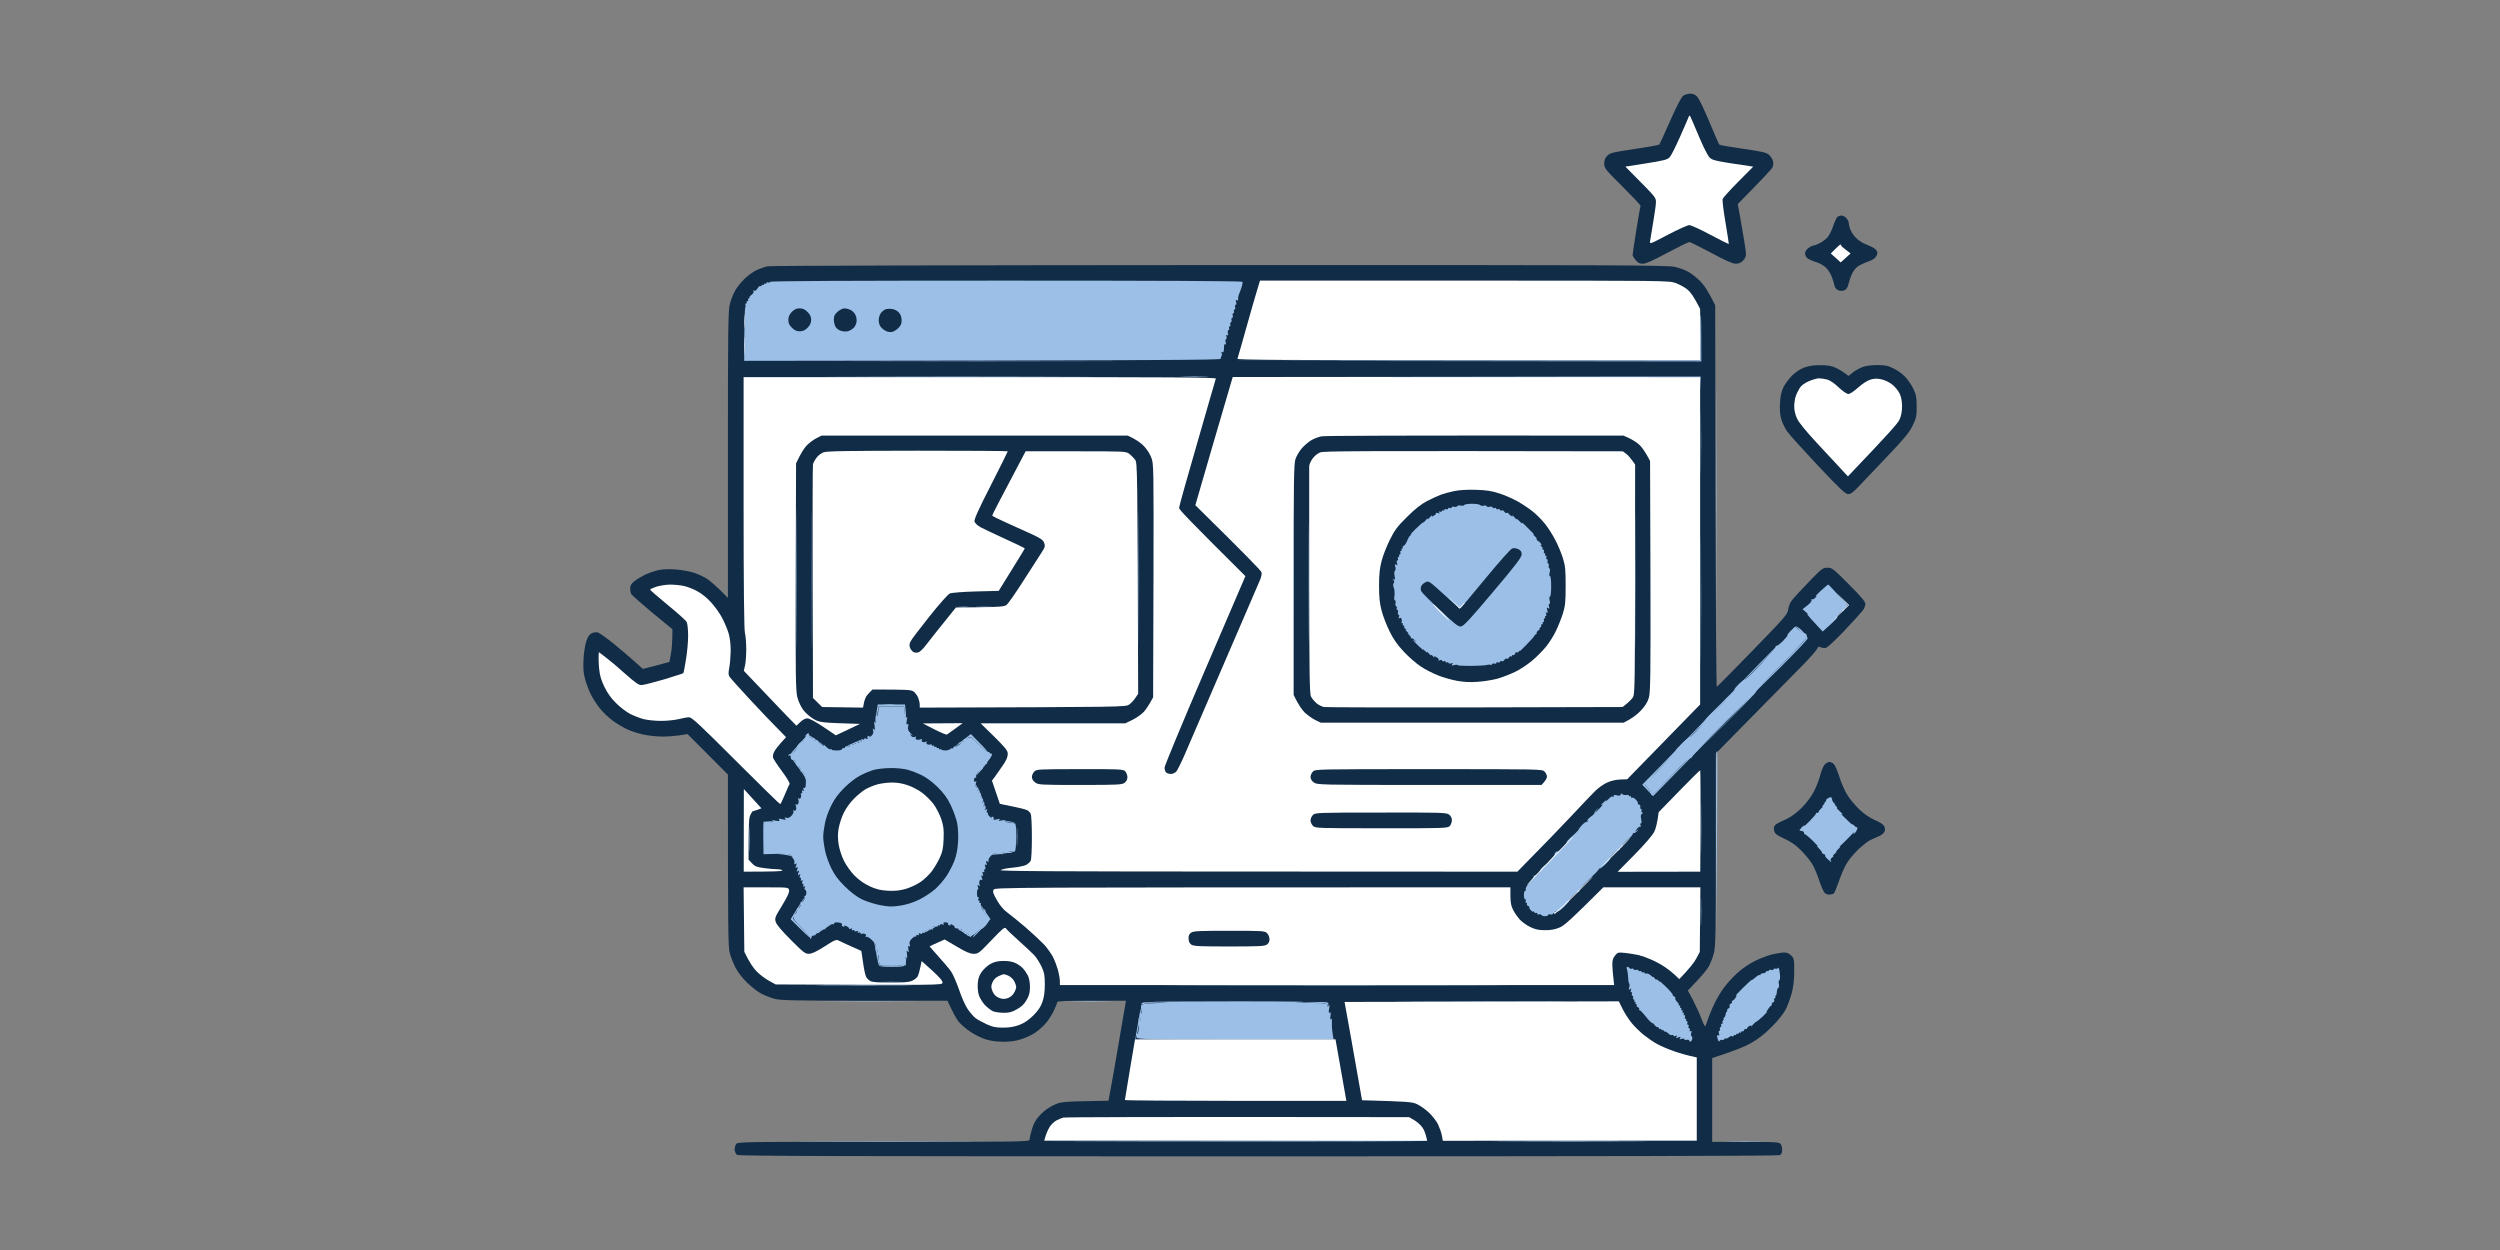 <svg fill="none" height="300" viewBox="0 0 600 300" width="600" xmlns="http://www.w3.org/2000/svg"><rect x="0" y="0" width="600" height="300" fill="#808080" stroke="none"/><path d="m400.826 29.02c1.534-3.474 2.692-5.674 3.126-6.022.377-.289 1.158-.521 1.737-.521.753.029 1.216.232 1.708.81.377.434 1.679 3.127 2.866 5.993s2.258 5.298 2.374 5.414c.087.145 2.663.579 5.703 1.013 4.951.724 5.645.897 6.311 1.534.405.405.811 1.071.898 1.505.086.463 0 1.1-.174 1.448-.174.376-2.113 2.49-8.309 8.772l.985 5.5c.521 3.011.984 5.935.984 6.427 0 .637-.232 1.216-.724 1.679-.492.492-1.013.724-1.737.724-.723 0-2.374-.724-5.876-2.606-2.664-1.419-5.038-2.606-5.269-2.606-.232 0-2.606 1.187-5.298 2.606-3.445 1.853-5.124 2.606-5.848 2.606-.782 0-1.187-.203-1.737-.869-.405-.492-.724-1.042-.724-1.216 0-.203.406-2.924.898-6.021s.955-5.703 1.013-5.79c.087-.087-1.853-2.142-4.285-4.574-4.226-4.198-4.429-4.458-4.429-5.558 0-.84.203-1.361.724-1.882.666-.695 1.245-.84 6.514-1.621 3.184-.463 5.876-.955 5.963-1.071.116-.116 1.274-2.663 2.606-5.674z" fill="#112c46"/><path d="m439.966 54.235c.347-1.071.839-2.055 1.071-2.229.231-.145.666-.289.926-.289.29 0 .782.261 1.1.579.319.319.579.753.579.926 0 .203.145.869.29 1.448.173.608.723 1.592 1.273 2.171.522.608 1.535 1.332 2.23 1.621.694.289 1.592.695 1.968.869.376.203.84.579 1.013.869.232.376.203.695-.115 1.303-.319.55-.927.926-2.027 1.303-.868.289-1.969.811-2.461 1.187-.492.347-1.1 1.158-1.36 1.795-.29.608-.637 1.679-.811 2.345-.203.897-.492 1.332-1.013 1.534-.483.193-.965.193-1.448 0-.434-.174-.781-.608-.897-1.1-.087-.434-.376-1.361-.637-2.084-.26-.724-.897-1.737-1.418-2.258-.579-.55-1.564-1.1-2.49-1.361-.811-.261-1.737-.666-2.027-.955-.289-.261-.521-.782-.492-1.158 0-.347.348-.897.782-1.216.463-.347.984-.608 1.158-.579.203 0 .897-.261 1.534-.579.637-.318 1.477-.926 1.882-1.389.405-.434 1.042-1.65 1.39-2.75z" fill="#112c46"/><path d="m181.504 64.859c.781-.376 2.026-.81 2.75-.955.752-.145 47.419-.261 108.561-.289 95.765-.029 107.461.029 109.14.434 1.042.232 2.46.753 3.184 1.158.724.376 1.998 1.39 2.837 2.2.956.955 1.94 2.345 3.677 5.848l.058 45.827c.058 25.215.202 45.798.318 45.74.116-.029 3.995-3.937 8.598-8.685 7.903-8.135 8.396-8.714 8.54-9.871.087-.724.464-1.651.927-2.23.405-.55 2.229-2.518 4.053-4.4 3.097-3.213 3.329-3.387 4.429-3.387s1.361.174 5.124 3.966c2.924 2.924 3.995 4.198 3.995 4.719 0 .405-.26 1.1-.637 1.592-.347.463-2.345 2.663-4.429 4.864-2.056 2.171-4.053 4.024-4.429 4.11-.348.087-.898 0-1.216-.144-.463-.232-.637-.174-.811.26-.116.319-1.36 1.766-2.779 3.272l-.284.289c-1.807 1.844-7.436 7.586-21.312 21.654v23.073c0 20.033-.058 23.334-.464 24.839-.231.955-.781 2.374-1.216 3.184-.434.782-1.736 2.432-5.037 5.79l1.245 2.316c.666 1.274 1.592 3.3 2.027 4.487.463 1.245.868 1.998.955 1.737.087-.231.463-1.273.839-2.316.377-1.042 1.072-2.605 1.506-3.474.434-.868 1.332-2.373 2.026-3.329.666-.955 2.114-2.547 3.214-3.561 1.245-1.129 2.895-2.258 4.313-2.952 1.274-.637 3.156-1.332 4.198-1.593 1.042-.231 2.316-.434 2.808-.434.637 0 1.187.232 1.679.724.666.666.724.926.724 3.676 0 2.085-.174 3.677-.579 5.298-.348 1.274-1.013 3.098-1.506 4.053-.579 1.071-1.881 2.664-3.416 4.198-1.708 1.708-3.213 2.866-4.921 3.821-1.361.782-3.995 1.882-9.264 3.561v20.12h7.961c6.688 0 8.019.058 8.396.434.231.232.434.898.434 1.448 0 .723-.174 1.1-.579 1.302-.376.203-42.701.29-125.149.29-100.05 0-124.657-.058-125.091-.347-.319-.232-.55-.753-.579-1.274 0-.492.173-1.129.405-1.39.405-.463 2.866-.492 35.376-.463 33.119 0 34.971-.029 34.971-.521 0-.261.261-1.361.579-2.461.435-1.476.898-2.287 1.969-3.474.926-.984 2.055-1.795 3.271-2.374 1.819-.837 1.939-.839 13.057-1.04l.086-.002.493-2.663c.289-1.477 1.186-6.514 1.968-11.204.811-4.69 1.534-8.887 1.737-10.132h-8.251c-6.397 0-8.25.087-8.25.347 0 .203-.405 1.187-.869 2.172-.492 1.013-1.418 2.431-2.113 3.155-.666.724-1.795 1.679-2.519 2.142-.723.464-2.113 1.1-3.126 1.419-1.216.405-2.548.608-4.198.608-1.534 0-3.04-.174-4.255-.55-1.043-.319-2.722-1.129-3.735-1.824-1.042-.695-2.287-1.766-2.808-2.403s-1.332-2.026-2.721-5.066h-19.918c-16.617 0-20.149-.087-21.48-.434-.869-.232-2.316-.782-3.185-1.216-.868-.434-2.46-1.65-3.503-2.692-1.187-1.158-2.258-2.577-2.837-3.706-.492-.984-1.1-2.548-1.331-3.445-.377-1.419-.435-4.864-.435-42.788l-9.698-9.727-1.881.319c-1.043.145-2.895.289-4.14.289-1.216 0-3.243-.202-4.487-.463-1.216-.26-3.011-.81-3.966-1.274-.956-.434-2.548-1.389-3.561-2.142-.985-.724-2.374-2.084-3.098-3.011-.724-.897-1.679-2.431-2.142-3.387-.463-.955-1.071-2.576-1.332-3.618-.376-1.39-.463-2.606-.347-4.632.058-1.564.376-3.445.666-4.343.405-1.187.752-1.679 1.331-1.939.463-.203 1.1-.29 1.448-.174.376.116 1.968 1.245 3.561 2.518 1.592 1.274 3.879 3.185 7.237 6.225l1.737-.435c.955-.231 2.374-.608 4.632-1.244l.347-1.824c.203-1.013.377-2.779.377-6.022l-4.864-3.995c-2.663-2.229-4.921-4.226-5.066-4.487-.116-.289-.203-.897-.203-1.361 0-.637.261-1.071.927-1.621.521-.434 1.679-1.129 2.547-1.563.869-.434 2.374-.955 3.329-1.158 1.129-.232 2.577-.29 4.198-.145 1.361.116 3.242.434 4.198.753.955.289 2.374.955 3.184 1.447.782.521 2.258 1.737 5.066 4.603v-34.392c0-30.281.058-34.566.464-36.1.231-.955.781-2.374 1.216-3.155.434-.782 1.418-2.055 2.229-2.837.781-.782 2.084-1.737 2.895-2.142z" fill="#112c46"/><path d="m430.094 90.132c.868-.84 1.968-1.563 2.895-1.911 1.042-.405 2.287-.579 3.85-.579 1.737 0 2.634.145 3.619.579.723.318 1.737.897 3.184 1.998l1.071-.869c.608-.463 1.679-1.042 2.403-1.303.724-.261 2.258-.434 3.474-.434 1.824 0 2.461.116 3.908.84.956.463 2.258 1.419 2.866 2.113.637.695 1.477 1.969 1.882 2.837.637 1.332.753 2.026.753 4.198 0 2.374-.087 2.779-1.014 4.632-.81 1.65-1.968 3.04-6.108 7.382-2.779 2.953-5.848 6.167-6.803 7.151-1.274 1.361-1.911 1.824-2.519 1.824-.637 0-1.852-1.129-7.237-6.832-3.532-3.764-6.861-7.44-7.382-8.193-.521-.724-1.158-2.056-1.419-2.924-.318-1.071-.405-2.316-.318-3.908.087-1.65.318-2.721.81-3.763.377-.811 1.332-2.055 2.085-2.837z" fill="#112c46"/><path d="m436.868 186.013c.26-1.013.724-2.142 1.042-2.518.348-.348.869-.637 1.158-.637.29 0 .753.231 1.042.492.29.289.869 1.621 1.303 2.982.405 1.36 1.245 3.3 1.853 4.313s1.939 2.635 2.982 3.619c1.273 1.187 2.489 2.026 3.763 2.576 1.129.464 1.998 1.043 2.2 1.448.203.405.232.868.087 1.274-.145.376-.753.868-1.361 1.129-.579.26-1.534.666-2.084.926-.55.29-1.766 1.216-2.692 2.084-.956.869-2.171 2.316-2.75 3.185-.579.868-1.506 2.895-2.027 4.487-.55 1.592-1.129 2.982-1.303 3.098-.202.116-.666.231-1.071.231-.405.029-.926-.202-1.158-.492-.231-.26-.781-1.534-1.216-2.808-.405-1.303-1.129-3.011-1.563-3.792-.434-.811-1.65-2.316-2.692-3.387-1.448-1.448-2.461-2.172-4.169-2.953-1.824-.84-2.258-1.187-2.403-1.853-.116-.434-.087-.955.058-1.187.145-.203.463-.492.695-.608.231-.145 1.216-.608 2.171-1.042 1.129-.521 2.432-1.477 3.648-2.692 1.216-1.216 2.287-2.664 2.982-3.967.579-1.129 1.244-2.894 1.505-3.908z" fill="#112c46"/><g fill="#9cbfe7"><path d="m411.998 141.46c-.029 12.014-.058 2.258-.058-21.712 0-23.971.029-33.813.058-21.857.058 11.927.058 31.555 0 43.569z"/><path d="m411.854 202.544c-.029-11.87 0-21.742.086-21.915v-.029c.058-.174.174-.348.203-.348.058 0 .029 9.872-.203 43.859z"/><path d="m217.833 240.41c-5.326.057-14.011.057-19.251 0-5.24-.029-.898-.058 9.698-.058s14.88.029 9.553.058z"/><path d="m265.89 240.41c-2.143.057-5.79.057-8.106 0-2.316-.029-.55-.087 3.908-.087s6.34.058 4.198.087z"/><path d="m229.558 273.991c-9.553.058-25.128.058-34.595 0-9.466-.029-1.65-.058 17.37-.058s26.778.029 17.225.058z"/><path d="m422.507 273.991c-2.142.058-5.529.058-7.527 0-1.997-.029-.231-.087 3.908-.087 4.14 0 5.761.058 3.619.087z"/><path d="m264.3 86.658c-15.603.058-41.253.058-57.03 0-15.778-.029-3.011-.058 28.37-.058 31.382 0 44.264.029 28.66.058z"/><path d="m408.238 112.366c-.029 3.502-.058.752-.058-6.08s.029-9.698.058-6.369c.058 3.358.058 8.946 0 12.449z"/><path d="m273.333 152.026c-.029 7.325-.058 1.39-.058-13.172 0-14.561.029-20.554.058-13.316.058 7.237.058 19.164 0 26.488z"/><path d="m408.238 156.658c-.029 6.833-.058 1.129-.058-12.737 0-13.867.029-19.455.058-12.449.058 7.006.058 18.354 0 25.186z"/><path d="m232.166 145.715c-.637.058-1.563.058-2.026 0-.463-.057.029-.115 1.158-.115s1.505.058.868.115z"/><path d="m428.995 152.461c-.145 0 .173-.435.723-1.014.55-.55 1.043-1.013 1.1-1.013.058 0 .55.406 1.101.869.55.463 1.013.781 1.013.666-.029-.145.173-.058.434.144.29.232.347.55.232.898-.145.318-2.924 3.3-6.225 6.658-3.329 3.358-5.963 6.195-5.905 6.34.087.116-2.75 3.069-12.709 12.941l6.369-6.514c6.188-6.333 6.166-6.311-1.479 1.277l-.027.026c-4.342 4.313-7.787 7.932-7.671 8.106.116.173.058.202-.145.057-.261-.115-1.853 1.332-4.632 4.285-2.374 2.461-4.458 4.545-4.632 4.632-.231.087-.318 0-.203-.203.087-.202-.202-.781-.694-1.245-.464-.463-.84-1.1-.811-1.36 0-.261.174-.463.319-.434.144.029.26-.116.231-.29-.058-.203.058-.318.203-.232.145.087 1.737-1.418 3.474-3.329 1.737-1.91 3.155-3.532 3.126-3.618-.058-.058.637-.84 1.506-1.708.868-.869 1.679-1.535 1.823-1.477.116.087 1.014-.782 2.027-1.911.984-1.129 1.766-2.142 1.737-2.229-.029-.115.811-1.042 3.821-3.966l-1.737 1.911c-.955 1.042-.202.318 1.65-1.592 1.853-1.94 3.33-3.561 3.243-3.648-.058-.087.434-.695 1.1-1.361.695-.665 1.332-1.158 1.476-1.1.116.087 1.795-1.563 3.764-3.647 1.939-2.085 3.532-3.937 3.532-4.111.029-.203.144-.319.289-.29.174.029.869-.521 1.563-1.216.695-.723 1.158-1.302 1.014-1.302z"/><path d="m214.652 169.165c-.55.058-1.592.058-2.316 0s-.261-.116 1.013-.116 1.853.058 1.303.116z"/><path d="m210.28 171.857c.174.318.319.029.464-.926l.173-1.39h6.051l.174 1.534c.115 1.1.231 1.39.434 1.071.193-.289.212-.048.058.724-.145.869-.116 1.1.144.956.261-.174.29 0 .174.579-.145.607 0 .955.637 1.621.463.463.579.666.261.434-.522-.376-.551-.376-.203.116.231.318.521.434.868.289.348-.145.435-.116.29.145-.145.203-.058.405.203.492.231.087.665.058.955-.058.347-.145.434-.116.289.145-.144.203-.058.405.203.492.232.087.608.058.782-.058.251-.154.299-.106.144.145-.115.203-.029.405.232.492.232.087.55.087.724 0 .173-.087.289 0 .289.145s.116.231.29.145c.173-.087.289 0 .289.144 0 .145.116.232.29.145.173-.087.289 0 .289.145s.116.231.29.145c.173-.087.289 0 .289.144 0 .145.116.232.29.145.173-.087.289-.058.289.087 0 .116.434.203.956.203.492 0 1.1-.203 1.302-.435.348-.376.377-.376.203 0-.116.232.087.116.434-.289.348-.405.55-.55.463-.348-.115.232.058.203.55-.086.406-.232.724-.493.724-.579 0-.087-.174-.058-.347.058-.232.086-.261.057-.145-.087.145-.145.463-.261.724-.261.26 0 .492-.174.492-.347 0-.203.058-.348.145-.319.086.029.463-.116.868-.318.695-.348.811-.261 2.606 1.563 1.042 1.042 2.055 1.882 2.287 1.824.289-.058.434.203.434.839.029.493-.058.84-.174.782-.145-.058-.347.116-.521.405-.145.261-.174.608-.058.753s.029.174-.145.087c-.202-.116-.492.029-.637.318-.144.261-.26.637-.289.782s-.145.29-.29.29c-.144 0-.521.318-.868.723-.318.406-.492.811-.376.956.115.115.029.202-.145.202-.203 0-.376.261-.376.579 0 .386.115.512.347.377.261-.174.289-.087.145.289-.116.261-.145.695-.058.926.087.232.289.377.434.29.174-.087.203.058.087.376-.145.348-.116.435.145.29.231-.174.289-.087.144.289-.144.29-.115.435.058.319.174-.116.29-.029.319.144 0 .174.058.551.058.84.029.261.202.434.347.347.174-.086.203.116.087.522-.145.463-.116.579.145.434.26-.174.289-.058.144.434-.144.463-.115.579.145.434.261-.173.29-.058.145.434-.174.522-.145.579.203.348.347-.232.376-.174.202.231-.116.261-.087.493.087.493.145 0 .232.086.145.231-.058.116.145.463.492.782.347.318.521.405.434.231-.135-.25-.058-.328.232-.231.26.087.347.289.231.492-.173.232.029.29.782.116.782-.174.926-.145.579.116-.347.26-.174.289.724.173.723-.087.984-.058.723.087-.318.174-.028.319 2.316.608v6.659l-1.592.057.724.232c.463.174.116.203-1.013.116-1.245-.087-1.564-.058-1.158.145.405.202.173.231-.782.086-1.216-.173-1.418-.115-2.026.55-.377.406-.608.927-.521 1.158.086.29 0 .319-.29.116-.318-.231-.376-.173-.203.377.145.463.116.579-.144.434-.261-.174-.29-.058-.145.434.116.376.087.637-.087.637-.145 0-.232.203-.145.434.097.29.029.367-.202.232-.261-.174-.29-.058-.145.434.145.463.116.579-.145.434-.26-.173-.26-.029-.087.492.174.522.174.666-.087.522-.231-.145-.405 0-.492.347-.087.318-.058.753.087.926.145.29.087.29-.231.087-.348-.231-.377-.174-.203.376.116.348.116.579 0 .522-.145-.058-.232.376-.232.984 0 .666.116 1.013.29.926.173-.116.202 0 .058.319-.116.26-.087.492.087.492.144 0 .231.145.144.289-.087.145 0 .29.203.29.174 0 .232.087.145.231-.116.116 0 .55.231 1.014.232.434.492.781.579.781s.058-.173-.058-.347c-.154-.251-.106-.299.145-.145.203.116.261.405.145.724-.145.289-.116.434.058.318.173-.115.289.029.289.29 0 .26.145.434.29.405s.289.261.289.637-.405 1.071-.868 1.563-.927.84-1.013.753c-.087-.087-.579.261-1.101.782-.521.521-1.215.955-1.563.955-.318 0-.666-.145-.753-.29-.135-.193-.057-.193.232 0 .319.203.376.203.203-.057-.116-.203-.406-.319-.637-.232-.261.087-.405 0-.348-.203.029-.202-.144-.376-.405-.376-.26 0-.405-.116-.289-.29.115-.173-.029-.202-.319-.057-.318.115-.463.086-.376-.087.087-.145-.029-.319-.203-.319-.202-.029-.463-.029-.579 0-.145 0-.231-.116-.231-.26 0-.145-.261-.434-.579-.579-.386-.193-.531-.193-.435 0 .087.145-.058.231-.289.145-.232-.087-.376-.29-.29-.435.087-.144-.173-.289-.579-.289-.492 0-.665.116-.492.347.145.261.058.29-.289.145-.29-.116-.521-.087-.521.087 0 .145-.116.231-.29.145-.174-.087-.289 0-.289.144 0 .145-.116.232-.29.145s-.492-.087-.724 0c-.26.087-.347.289-.231.521.154.232.106.28-.145.145-.174-.145-.55-.174-.782-.087-.231.087-.376.289-.289.434.087.174-.058.203-.347.087-.377-.145-.464-.116-.29.145.135.231.058.299-.232.202-.231-.086-.434 0-.434.145 0 .174-.231.203-.492.087-.376-.145-.463-.116-.289.145.135.231.058.299-.232.202-.232-.086-.434.029-.434.232 0 .174-.058.261-.145.145-.087-.145-.463.087-.868.492-.522.521-.666.897-.522 1.39.145.463.087.579-.144.434-.261-.174-.29.029-.174.724.145.752.087.839-.174.492-.26-.348-.318-.203-.173.723.115.869.086 1.043-.145.724-.232-.318-.261-.058-.145 1.013.087.956.058 1.245-.116.869-.144-.319-.26-.405-.26-.203-.029.261-.811.348-2.924.348-2.779 0-2.895-.029-3.04-.637-.087-.377-.145-.985-.174-1.39 0-.666-.029-.666-.26-.145-.174.406-.203.174-.116-.723.116-.985.087-1.187-.145-.869-.231.348-.289.232-.144-.434.144-.724 0-1.042-.84-1.882-.521-.55-1.158-.955-1.39-.868-.26.058-.318 0-.173-.232.116-.203.029-.405-.232-.492-.231-.087-.55-.087-.724 0-.173.087-.289 0-.289-.145s-.203-.231-.434-.145c-.29.097-.357.029-.203-.202.145-.261.058-.29-.289-.145-.29.116-.522.087-.522-.087 0-.145-.202-.231-.434-.145-.289.097-.357.029-.202-.202.144-.261.057-.29-.29-.145-.289.116-.463.116-.376 0 .058-.145-.203-.405-.579-.579-.406-.203-.666-.231-.579-.087.087.145-.058.232-.29.145-.231-.087-.376-.289-.289-.434s-.058-.348-.29-.434c-.231-.087-.695-.145-1.013-.145s-.579.145-.579.289c0 .145-.116.232-.289.145-.174-.087-.666.087-1.129.376-.493.261-.782.608-.666.782.115.174.058.203-.145.058-.203-.116-.637-.029-.955.174-.319.173-.493.434-.348.55.116.115-.058.202-.376.144-.348-.029-.55.087-.492.319.029.174-.174.318-.435.289-.289-.058-.521.058-.521.261 0 .174-.115.434-.26.579-.145.116-.174.116-.087-.058.087-.145-.782-1.274-1.969-2.461-1.534-1.534-2.142-2.345-2.084-2.808.029-.347.116-.579.203-.492.087.058.318-.145.521-.463.173-.319.26-.753.145-.927-.087-.202-.058-.289.086-.173.145.144.435-.029.637-.348.174-.318.261-.752.145-.926-.087-.203-.058-.29.087-.174.145.145.434-.029.637-.347.173-.319.289-.724.202-.869-.086-.144-.029-.289.145-.289s.29-.319.29-.724-.116-.724-.29-.724-.203-.231-.087-.492c.145-.376.116-.463-.144-.289-.232.135-.3.058-.203-.232.087-.231.029-.434-.145-.434s-.203-.232-.087-.492c.145-.377.116-.463-.144-.29-.232.135-.3.058-.203-.231.087-.232.029-.435-.145-.435s-.202-.231-.087-.492c.174-.405.145-.463-.202-.231-.319.231-.348.173-.145-.435.203-.579.174-.665-.145-.434-.318.232-.347.145-.145-.434.203-.579.174-.666-.144-.434-.319.231-.348.144-.145-.435s.174-.665-.145-.434c-.289.232-.347.145-.26-.289.086-.319-.087-.782-.319-1.014-.26-.231-.318-.376-.145-.289.174.087.058-.087-.289-.376-.492-.464-1.013-.521-6.658-.348v-7.816l1.302.087c.985.058 1.187 0 .869-.232-.319-.231-.145-.26.723-.087.956.174 1.101.116.869-.202-.232-.319-.116-.348.724-.145.839.203.955.174.723-.145-.231-.318-.173-.347.29-.203.405.145.753 0 1.245-.521.376-.405.55-.868.434-1.071-.154-.251-.106-.299.145-.145.202.116.405.029.492-.231.087-.232.058-.666-.058-.926-.145-.377-.116-.464.145-.29.202.116.405 0 .492-.376.087-.319.058-.753-.058-.927-.154-.251-.106-.299.145-.144.202.115.405.028.492-.232.087-.232.087-.579 0-.724s-.029-.289.145-.289c.173 0 .231-.203.144-.435-.096-.289-.029-.357.203-.202.261.145.29.058.145-.29-.116-.318-.087-.463.087-.376.173.087.347-.087.405-.347.058-.29.087-.985.058-1.535s-.261-1.302-.492-1.65c-.203-.376-.521-.579-.666-.434-.145.116-.203.058-.087-.087.087-.145.058-.492-.087-.724-.145-.231-.405-.434-.579-.434-.145 0-.289-.145-.318-.289-.029-.145-.145-.522-.29-.782-.145-.29-.405-.492-.608-.434-.202.029-.376-.116-.434-.29-.058-.202-.087-.521-.087-.666 0-.144-.174-.202-.347-.087-.251.155-.299.107-.145-.144.116-.174.318-.29.492-.203s.608-.26 1.013-.724c.406-.463.666-.955.579-1.071-.057-.145.145-.492 1.158-1.389l-.434.608c-.231.318-.029.115.492-.435.492-.579.869-1.129.782-1.245-.058-.144.087-.405.318-.579.261-.202.464-.289.435-.144 0 .116.029.347.086.492.029.174.261.434.493.579.231.145.55.174.723.058.174-.116.203-.058.058.173-.116.203-.058.377.174.377.174.029.434.029.579 0 .116 0 .145.058.087.202-.087.116.26.464.781.782.637.405.84.434.666.145-.144-.232.087-.087.492.376.435.434.898.724 1.072.637.173-.087.289-.058.289.087 0 .116.55.203 1.216.203.724 0 1.245-.145 1.303-.348.029-.202.202-.318.376-.231.174.086.29 0 .29-.145s.086-.261.231-.261c.116.029.434.029.724 0 .26 0 .434-.173.347-.318-.087-.174.058-.203.377-.087.347.145.434.116.289-.145-.174-.231-.087-.289.29-.144.347.144.434.115.289-.145-.174-.261-.058-.29.434-.145.464.145.579.116.435-.145-.174-.231-.087-.289.289-.144.347.144.434.115.29-.145-.155-.232-.087-.299.202-.203.232.087.434 0 .434-.145 0-.173.232-.202.522-.086.347.144.434.115.289-.145-.145-.203-.058-.406.203-.492.289-.097.366-.02.231.231-.087.174.087.087.435-.231.463-.406.579-.782.463-1.303-.145-.579-.087-.637.173-.29.261.348.29.145.174-.868-.145-.984-.116-1.187.145-.869.231.319.26.174.145-.723-.087-.724-.058-.985.086-.724z"/><path d="m408.267 204.02c-.058 2.779-.087.347-.087-5.356 0-5.732.029-8.019.087-5.066.058 2.924.058 7.614 0 10.422z"/><path d="m179.854 203.875c-.057 1.245-.086.087-.086-2.605 0-2.722.029-3.764.086-2.316.058 1.418.058 3.647 0 4.921z"/><path d="m244.123 202.572c-.058 1.014-.116.232-.116-1.736 0-1.998.058-2.838.116-1.882.057.926.057 2.576 0 3.618z"/><path d="m408.267 221.534c-.058 1.593-.087.406-.087-2.605 0-3.04.029-4.342.087-2.895.058 1.419.058 3.908 0 5.5z"/><path d="m280.252 240.67-3.185-.174c-1.766-.115 6.977-.173 19.396-.173 12.42 0 20.67.058 14.186.318l3.966.058c3.561.058 3.995.116 3.995.579 0 .434.029.434.289.087.203-.319.232-.116.087.724-.145.839-.116 1.1.145.926.232-.174.289.058.174.869-.116.781-.087.955.115.665.203-.318.261-.029.232 1.014-.029.781.058 1.997.405 3.908h-23.594c-20.785 0-23.594-.058-23.594-.434 0-.261-.086-.666-.173-.956-.145-.405-.145-.434.116-.058.202.319.318.116.463-.868.116-.724.116-1.708.029-2.171-.145-.753-.116-.782.144-.29.232.434.261.29.145-.724-.087-.955-.058-1.187.174-.868.203.289.26.087.116-.811-.087-.781-.058-1.187.144-1.071.145.058.29 0 .29-.145 0-.173 1.216-.318 5.935-.405z"/><path d="m184.399 67.783c.232.087.435.029.435-.145 0-.203 19.048-.289 56.596-.289 37.432 0 56.654.087 56.741.289.087.174 0 .724-.174 1.245-.173.492-.376 1.129-.492 1.361-.086.231-.202.52-.26.665v.001c-.029.116-.087.463-.087.782 0 .386-.116.511-.347.376-.261-.174-.29-.058-.145.434.116.376.087.637-.087.637-.145 0-.232.261-.145.579.087.319 0 .579-.145.579-.144 0-.231.203-.144.434s0 .434-.145.434-.232.261-.145.579c.087.319 0 .579-.145.579-.144 0-.231.203-.144.434s0 .492-.145.579c-.145.087-.232.347-.145.579s0 .434-.145.434c-.144 0-.231.203-.144.434s0 .434-.145.434-.232.318-.145.724c.116.521.058.666-.202.521-.261-.174-.29-.087-.145.289.116.261.058.55-.087.637-.174.087-.203.434-.087.811.116.376.087.579-.058.463-.173-.116-.289-.029-.318.145 0 .174-.058.666-.058 1.129-.058.55-.174.724-.434.579-.232-.154-.28-.106-.145.145.145.174.145.521.029.724-.116.174-.232.521-.232.724 0 .289-11.609.376-114.351.492l.029-6.224c.029-3.416.116-6.398.232-6.572.087-.203.116-.492.029-.666s-.029-.289.145-.289c.173 0 .231-.116.144-.289-.086-.174.029-.289.203-.289.203 0 .29-.087.174-.203-.116-.145 0-.405.289-.608.29-.261.319-.319.058-.203-.231.116-.087-.087.348-.405.521-.376.723-.753.578-.955-.135-.251-.086-.299.145-.145.232.116.55-.058.811-.521.231-.405.55-.666.724-.579.173.087.289.029.289-.145s.116-.232.29-.145c.173.087.289.029.289-.145s.116-.232.29-.145c.173.087.289.029.289-.145s.203-.232.434-.145z"/><path d="m408.035 86.456v-5.5c0-3.011.058-5.5.145-5.5.086 0 .144 2.548.144 11.29l-111.6-.145z"/><path d="m255.326 90.422c-14.186.058-37.287.058-51.386 0-14.098-.029-2.489-.058 25.765-.058 28.255 0 39.806.029 25.621.058z"/><path d="m289.486 90.422c-1.447.058-3.908.058-5.5 0-1.592-.029-.434-.087 2.605-.087 3.04 0 4.343.058 2.895.087z"/><path d="m408.035 90.509-56.075-.087-56.105-.058h112.325l.029 3.474z"/><path d="m191.145 152.432c-.029 7.585-.087 1.505-.087-13.462s.058-21.133.087-13.751c.028 7.411.028 19.657 0 27.213z"/><path d="m194.908 152.577c-.029 7.497-.087 1.447-.087-13.462 0-14.88.058-20.988.087-13.606.029 7.411.029 19.599 0 27.068z"/><path d="m435.855 143.023c-.26.145.261-.434 1.129-1.245h.029c.869-.81 1.651-1.476 1.737-1.476.058-.029.579.463 1.1 1.071.522.579 1.564 1.708 2.316 2.461 1.274 1.274 1.332 1.389.869 1.881-.29.261-.492.608-.521.724 0 .116-.058.174-.145.145-.058-.029-.434.261-.839.637-.406.405-.695.839-.608.955.058.116-.695.927-3.474 3.387l-.869-.926c-.463-.521-1.36-1.505-2.026-2.2-.637-.724-.985-1.187-.724-1.071.232.115.058-.087-1.216-1.158l1.187-.927c.753-.608 1.1-1.071.955-1.302-.115-.232-.086-.29.087-.145.145.116.55-.087.869-.406.318-.376.376-.521.144-.405z"/><path d="m237.956 145.715c-.811.058-2.258.058-3.184 0-.956-.057-.319-.115 1.447-.115 1.737 0 2.519.058 1.737.115z"/><path d="m429.921 151.708.521-.753c.492-.723.55-.723 1.245-.289.405.26 1.013.868 1.36 1.332.348.492.724 1.013.811 1.158.116.173-2.895 3.358-6.658 7.092-3.793 3.764-6.34 6.224-5.704 5.501.637-.695 3.561-3.735 6.514-6.717 2.924-2.982 5.385-5.587 5.414-5.79.058-.202-.435-.897-2.229-2.692z"/><path d="m417.704 164.041c.637-.724 2.779-2.982 4.777-5.009 1.997-2.026 3.676-3.705 3.734-3.705s-.521.695-1.303 1.534c-.781.84-2.981 3.098-4.863 5.008-1.911 1.911-2.982 2.895-2.345 2.172z"/><path d="m399.582 182.771c3.01-3.069 7.903-8.135 10.914-11.29 3.01-3.156 5.558-5.703 5.616-5.703.058-.029-.377.55-1.013 1.215-.637.666-2.432 2.577-4.024 4.256-1.593 1.679-4.748 4.95-6.977 7.237-2.229 2.316-5.24 5.414-6.659 6.919-1.418 1.477-2.576 2.78-2.576 2.895 0 .145.405.724 1.882 2.345l10.479-10.508c5.761-5.761 8.511-8.483 6.109-5.993-2.432 2.461-7.151 7.295-16.588 16.935l-2.606-2.75z"/><path d="m210.078 173.478c-.058-.029.057-1.013.231-2.229l.348-2.171h6.542l.174 1.592c.087.897.116 1.679.029 1.737-.058.087-.203-.521-.434-2.895h-6.08l-.376 2.027c-.203 1.1-.405 1.997-.434 1.939z"/><path d="m229.242 179.152c.145-.173 1.071-.926 2.027-1.65l1.737-1.332 2.084 2.114c1.158 1.158 2.027 2.171 1.94 2.229-.058.087-1.043-.753-2.143-1.882-1.852-1.882-2.026-1.997-2.547-1.592-.319.26-1.216.897-1.969 1.418-.781.551-1.302.869-1.129.695z"/><path d="m195.14 177.357c-.608-.405-1.1-.781-1.1-.81.028-.029.086-.087.173-.087s.811.492 1.65 1.071c.84.579 1.65 1.216 1.824 1.361.145.173-.116.058-.579-.232-.492-.318-1.36-.897-1.968-1.303z"/><path d="m203.13 179.181c.144-.145 1.042-.608 2.026-1.013.984-.434 1.911-.782 2.085-.782.144 0-.435.319-1.303.724-.869.405-1.911.869-2.316 1.013-.405.174-.608.174-.492.058z"/><path d="m235.843 183.929c1.071-1.39 1.852-2.663 1.766-2.837-.116-.145-.029-.29.144-.29.174 0 .319.174.319.377-.029.202-.724 1.274-1.563 2.374-.869 1.129-1.795 2.229-2.085 2.46-.289.261.348-.694 1.419-2.084z"/><path d="m234.714 189.719c-.406-.753-.695-1.477-.695-1.592 0-.116.347.376.724 1.071.376.724.955 2.171 1.302 3.184.348 1.042.579 1.911.521 1.969-.057.029-.347-.695-.636-1.592-.29-.927-.84-2.287-1.216-3.04z"/><path d="m388.031 190.877c.637.145.897.116.926-.174.058-.318.174-.318.434-.087.203.174.637.261.956.174.318-.058.579 0 .579.145 0 .173.115.231.289.144.145-.057.29.029.261.232 0 .203.116.261.231.145.116-.116.521.058.869.434.347.347.579.753.521.869-.087.115.058.289.289.347.232.087.377.347.29.579-.087.261-.029.434.145.434.144 0 .231.203.144.434-.086.261 0 .464.203.464.251 0 .232.086-.058.26-.347.203-.376.521-.231 1.303.144.637.115 1.013-.058 1.013-.174 0-.203.232-.087.521.116.319.087.434-.058.319-.174-.116-.55.144-.869.579-.55.752-.55.752 0 .318.55-.405.55-.376.145.087-.231.289-.608.521-.81.521-.203 0-.319.087-.29.232.058.144-.55.81-1.303 1.447-.752.666-1.302 1.332-1.216 1.477.087.173-.028.26-.202.231-.203-.029-.377.116-.377.348-.028.26-.144.405-.318.376-.145-.029-.724.405-1.274.955s-.897 1.013-.723.985c.144 0-.29.579-1.014 1.302-.723.724-1.418 1.245-1.534 1.158-.116-.058-.174-.029-.145.087.058.145-1.071 1.303-2.461 2.606-1.621 1.563-2.46 2.518-2.316 2.75.145.202.116.289-.057.145-.174-.116-.811.318-1.448.955s-1.042 1.158-.868 1.129c.144 0-.377.637-1.158 1.447-.956.927-1.593 1.361-1.882 1.216-.29-.116-.367-.058-.232.174.155.232.087.299-.202.203-.232-.058-.435 0-.435.144 0 .174-.26.232-.579.145-.318-.058-.579 0-.579.145 0 .174-.318.289-.723.289-.406 0-.782-.115-.869-.289-.087-.145-.347-.203-.579-.145-.231.087-.434 0-.434-.203 0-.202-.087-.26-.203-.144-.144.116-.405-.029-.608-.29-.231-.289-.289-.318-.173-.087.115.261-.029.203-.406-.144-.347-.319-.579-.666-.492-.782s-.058-.29-.289-.376c-.232-.058-.377-.261-.29-.435.087-.144 0-.289-.144-.289-.174 0-.232-.174-.145-.434.087-.232 0-.435-.145-.435-.174 0-.289-.434-.289-1.013 0-.55.115-1.013.289-1.013.145 0 .232-.174.145-.434-.087-.232.347-.956.984-1.65.637-.666 1.071-1.361.955-1.535-.086-.145-.029-.173.116-.058.145.116.55-.087.898-.434.347-.347.579-.724.521-.811-.087-.057.231-.463 1.447-1.592l-.579.753c-.318.405.145-.058 1.042-1.013.898-.956 1.593-1.853 1.535-1.969s.087-.376.318-.579c.261-.202.434-.231.434-.087 0 .174.493-.231 1.129-.868.637-.637 1.101-1.245 1.014-1.361-.058-.116.579-.839 1.447-1.592.869-.753 1.534-1.476 1.506-1.563 0-.116.347-.608.839-1.1.463-.464.984-.782 1.158-.666.174.145.203.058.058-.145-.145-.232.174-.637.811-1.1.55-.376.955-.811.868-.926-.087-.116.145-.493 1.158-1.39l-.579.666c-.318.376-.521.666-.434.666s.608-.493 1.158-1.072c.55-.578.839-.955.608-.839-.203.087-.377.145-.348.116 0-.058.377-.434.811-.84.579-.521.695-.55.405-.145-.231.319-.029.203.406-.289.463-.463.868-.811.897-.782.058.029.232.058.405.058.145 0 .232-.116.145-.289-.087-.174.174-.203.724-.058z"/><path d="m438.258 192.093c-.173.029-.029-.174.29-.406.318-.231.695-.405.868-.347.145.058.29.29.29.55 0 .261.26.695.579.955.318.261.376.377.144.261-.231-.087-.173.029.145.289.319.261.434.464.29.464-.174 0 .173.405.723.897.551.463.84.811.637.695-.202-.087-.347-.116-.347-.087s.666.724 1.505 1.505c.811.811 1.361 1.245 1.216 1.014-.145-.261-.029-.174.29.144.289.319.637.55.781.521.145-.028.145.203.029.551-.116.318-.405.752-.637.926-.376.289-.376.26-.057-.261.231-.318-.058-.058-.666.579-.579.637-1.535 1.593-2.114 2.143-.608.521-.868.868-.637.752.232-.115.029.145-.434.579-.492.435-.666.695-.434.579.232-.087.116.087-.29.406-.405.347-.607.608-.434.608.145 0 .029.173-.26.376-.319.203-.463.521-.377.724.116.202.174.376.116.376-.029 0-.434-.318-.868-.724-.435-.405-.695-.81-.579-.868.115-.087 0-.232-.29-.29-.26-.087-.492-.289-.492-.463 0-.145-.376-.608-.811-1.042-.434-.405-.521-.579-.202-.376.318.202-.203-.377-1.158-1.332-.956-.927-1.853-1.65-1.969-1.621s-.173-.116-.145-.29c.058-.174-.173-.376-.492-.434-.318-.058-.608-.145-.608-.174-.029-.029.29-.405.666-.81.406-.377.637-.521.492-.29-.115.261.464-.26 1.332-1.158.84-.868 1.534-1.679 1.505-1.795s.087-.173.29-.144c.174.028.347-.087.347-.29.029-.174.29-.521.608-.782.319-.231.435-.434.29-.434-.174 0-.029-.202.289-.463.319-.261.377-.376.145-.29-.232.116-.174 0 .145-.26.318-.261.434-.463.289-.463z"/><path d="m243.572 197.593-2.113-.405c-1.824-.376-1.882-.405-.492-.261.868.087 1.882.29 2.229.435.637.231.666.376.666 3.56 0 2.403-.116 3.387-.377 3.474-.202.087-1.534.319-3.01.521-1.448.203-2.577.261-2.519.145s.376-.231.695-.231c.318 0 1.563-.116 4.921-.579z"/><path d="m183.27 201.096c-.058-3.532-.029-3.734.521-3.879.319-.058.898-.116 1.303-.145.405 0 .579.058.434.087-.173.058-.666.174-1.881.434v6.948l2.46.203-2.75.087z"/><path d="m190.044 205.554c-.231-.144-1.129-.347-2.026-.463l-1.621-.174 1.447-.029c1.042-.057 1.621.087 2.027.464.347.26.405.376.173.202z"/><path d="m189.755 220.608 1.621-2.634c.898-1.477 1.679-2.606 1.737-2.548.029.058-.579 1.158-1.361 2.432-.81 1.274-1.447 2.432-1.447 2.547 0 .116.955 1.158 2.084 2.316 1.158 1.129 2.056 2.143 1.969 2.23-.087.086-1.158-.869-4.603-4.343z"/><path d="m237.03 220.261c-.174-.29-.695-1.158-1.129-1.969-.464-.782-.753-1.361-.666-1.303.116.087.695.927 2.489 3.619l-2.142 2.316c-1.187 1.274-2.142 2.2-2.142 2.027 0-.145.868-1.158 1.94-2.23 1.65-1.65 1.91-2.055 1.65-2.46z"/><path d="m194.705 224.69c-.029-.087 1.014-.811 2.316-1.592 1.332-.811 2.519-1.448 2.693-1.448.144-.029-.898.695-2.316 1.592-1.448.869-2.635 1.535-2.693 1.448z"/><path d="m221.281 223.937c-.087 0 .579-.405 1.448-.868.868-.463 1.708-.84 1.881-.84.145 0-.029.203-.434.434-.405.232-1.187.608-1.737.869-.55.232-1.071.434-1.158.405z"/><path d="m231.732 224.169c-.782-.521-1.679-1.1-1.969-1.303-.434-.318-.405-.318.203-.058.405.203 1.274.695 1.94 1.1.694.435 1.244.869 1.244.985 0 .115-.636-.203-1.418-.724z"/><path d="m210.396 229.293c-.174-1.1-.434-2.345-.521-2.75-.145-.492-.116-.579.058-.29.174.261.492 1.564.753 2.895.26 1.361.463 2.519.463 2.548s1.302.058 2.895.058c2.75 0 2.895-.029 3.01-.637.087-.348.29-1.245.724-3.272l-.174 1.593c-.086.897-.26 1.824-.405 2.113-.231.434-.695.492-3.155.492-2.027 0-2.953-.087-3.098-.347-.116-.203-.347-1.274-.55-2.403z"/><path d="m390.752 234.562c-.029-.666-.145-1.506-.261-1.853-.154-.444-.125-.666.087-.666.203 0 .406.145.492.29.087.173.348.231.579.144.232-.057.435 0 .435.145 0 .174.26.232.579.145.318-.058.579 0 .579.145 0 .173.115.231.289.144.145-.057.348 0 .434.145.087.174.261.232.435.145.144-.058.289 0 .289.145 0 .173.203.231.434.144.232-.058.695.116 1.014.435.318.318.579.492.579.376s.173.029.405.347c.231.319.434.464.434.29 0-.145.232 0 .521.318.29.319.377.377.232.145-.145-.26.521.319 1.505 1.274s1.737 1.853 1.65 1.968c-.058.116.087.29.319.348.231.087.376.289.289.434-.087.174.116.55.435.869.318.318.492.665.376.723-.116.087-.029.145.145.145.202 0 .289.145.202.29-.087.173-.029.289.145.289.145 0 .232.145.145.29-.087.173-.029.289.145.289.144 0 .231.145.144.29-.087.173-.029.289.145.289.145 0 .232.145.145.29-.087.173-.029.289.144.289.145 0 .232.203.145.434-.087.261-.029.435.145.435.145 0 .232.144.145.289-.087.174-.029.289.144.289.145 0 .232.203.145.435-.087.26-.029.434.145.434.145 0 .232.203.145.434-.087.261-.029.434.144.434.145 0 .232.203.145.435-.096.289-.029.366.203.231.231-.144.289-.029.145.435-.116.347-.087.723.086.781.145.087.232.405.145.724-.087.318-.289.579-.434.579-.174 0-.29-.116-.29-.29 0-.144-.26-.202-.579-.144-.318.087-.579.029-.579-.145 0-.145-.289-.203-.665-.087-.521.174-.579.116-.348-.203.232-.318.145-.347-.434-.144-.608.231-.666.202-.434-.145.231-.319.173-.376-.232-.203-.289.116-.492.087-.492-.087 0-.144-.174-.202-.376-.115-.203.086-.608-.116-.927-.435-.318-.318-.695-.521-.81-.434-.116.058-.203 0-.203-.174 0-.144-.145-.202-.289-.144-.174.087-.29.029-.29-.145 0-.145-.145-.203-.289-.145-.174.087-.29.029-.29-.145 0-.144-.174-.289-.376-.289-.203 0-.492-.232-.695-.492-.174-.29-.463-.521-.608-.521-.174 0-.84-.666-1.476-1.506-.666-.839-1.332-1.534-1.477-1.534-.174 0-.231-.116-.145-.289.087-.145-.057-.348-.289-.435-.232-.058-.376-.26-.29-.434.087-.145 0-.289-.144-.289-.174 0-.232-.116-.145-.29.087-.145 0-.289-.145-.289-.174 0-.231-.116-.145-.29.087-.145 0-.289-.144-.289-.174 0-.232-.174-.145-.435.087-.231 0-.434-.145-.434-.174 0-.231-.174-.145-.434.087-.232 0-.434-.144-.434-.174 0-.203-.203-.087-.493.174-.405.116-.434-.203-.231-.347.26-.376.174-.202-.434.115-.377.086-.811-.029-.956-.116-.144-.232-.781-.232-1.447z"/><path d="m426.099 232.477c.232.087.522 0 .637-.202.116-.203.319.347.406 1.216.144 1.013.086 1.65-.087 1.737-.174.086-.232.521-.116.955.087.434.029.839-.116.868-.174.029-.347.493-.376 1.014s-.174.926-.29.926c-.115 0-.144.145-.058.29.087.173 0 .289-.144.289-.174 0-.232.203-.145.434.087.261-.058.521-.29.579-.231.087-.376.29-.289.435.087.173.029.289-.087.289s-.492.405-.839.926c-.319.493-.464.811-.29.666.203-.116-.232.348-.955 1.042-.724.695-1.419 1.245-1.535 1.274-.144 0-.492.348-.839.724-.319.405-.492.579-.405.376.115-.26.029-.289-.406-.087-.318.174-.579.435-.579.579 0 .174-.144.232-.289.145-.174-.058-.348.058-.434.29-.087.26-.29.376-.435.289-.173-.058-.289 0-.289.145 0 .174-.145.232-.29.145-.173-.058-.289 0-.289.144 0 .174-.145.232-.29.145-.173-.058-.289 0-.289.145 0 .174-.145.232-.29.145-.173-.058-.289 0-.289.144 0 .174-.174.232-.377.145-.202-.087-.55 0-.781.232-.232.231-.608.376-.811.318-.202-.058-.347.029-.347.174 0 .174-.203.232-.434.145-.232-.058-.521.029-.637.231-.145.261-.261.174-.406-.231-.115-.319-.231-.724-.231-.927-.029-.202.116-.26.318-.144.232.144.29.028.145-.435-.116-.376-.087-.666.087-.666.145 0 .231-.173.145-.434-.087-.231-.029-.434.144-.434.145 0 .232-.174.145-.434-.087-.232 0-.406.203-.406.202 0 .26-.115.145-.231-.116-.116-.029-.377.144-.608.203-.203.232-.347.087-.347-.174 0-.145-.087.058-.203s.405-.521.434-.869c.058-.347.174-.665.29-.665s.173-.116.087-.29c-.087-.145.057-.347.289-.434.232-.058.376-.319.29-.579-.087-.232.057-.492.289-.579.232-.058.376-.261.29-.434-.087-.145-.029-.29.144-.29.145 0 .492-.318.724-.724.29-.482.309-.646.058-.492-.203.116.55-.695 1.679-1.824 1.1-1.1 2.084-1.997 2.171-1.939.087.029.492-.261.927-.666.434-.376.868-.608.955-.492s.145.087.145-.087c0-.145.289-.319.637-.348.376-.028.694-.173.723-.347.058-.174.203-.231.377-.174.144.087.289.029.289-.144 0-.145.261-.203.579-.145.319.087.579.029.579-.145 0-.145.203-.202.434-.145z"/><path d="m216.07 235.749c-1.187.058-3.213.058-4.487 0s-.29-.116 2.171-.116 3.503.058 2.316.116z"/><path d="m216.939 236.617c-5.182.029-13.78.029-19.107 0-5.327-.058-1.1-.087 9.409-.087 10.508 0 14.88.029 9.698.087z"/><path d="m354.16 236.617c-18.383.029-48.433.029-66.729 0-18.325-.029-3.271-.087 33.437-.087s51.675.058 33.292.087z"/><path d="m372.108 240.381c-9.003.029-23.854.029-33.002 0-9.148-.058-1.795-.087 16.356-.087 18.152 0 25.65.029 16.646.087z"/><path d="m274.172 241.104c-.135.232-.203.184-.203-.144 0-.464.319-.493 6.224-.377l-2.894.087c-1.853.058-2.982.232-3.127.434z"/><path d="m318.667 241.249c-.115-.463-.578-.521-4.11-.579l-3.966-.087 4.11-.058c4.111-.086 4.14-.086 4.111.579-.029.464-.087.493-.145.145z"/><path d="m272.58 248.718c.087-.492.376-2.258.666-3.908.289-1.679.579-2.924.636-2.75.058.144-.173 1.852-.521 3.763-.318 1.911-.694 3.532-.781 3.619-.087.058-.087-.261 0-.724z"/><path d="m250.346 273.904 46.03-.144c25.331-.087 46.059-.203 46.088-.232.058-.029 0 .058-.058.232-.087.173-15.662.26-92.06.144z"/><path d="m392.055 273.962c-8.338.058-21.973.058-30.253 0-8.279-.029-1.418-.087 15.199-.087 16.646 0 23.42.058 15.054.087z"/></g><path clip-rule="evenodd" d="m405.69 27.977c.145.232 1.042 2.403 2.056 4.777 1.071 2.547 2.113 4.632 2.576 5.066.666.666 1.303.84 10.451 2.171l-3.59 3.619c-1.968 1.998-3.648 3.85-3.763 4.14-.087.261.202 2.808.694 5.616.464 2.837.84 5.182.782 5.211-.029.029-2.026-.955-4.4-2.229-2.403-1.274-4.661-2.316-5.066-2.316-.406 0-2.722 1.042-5.153 2.316-4.314 2.287-4.401 2.287-4.256 1.534.087-.463.463-2.837.868-5.298.695-4.458.695-4.487.145-5.356-.289-.492-1.997-2.287-6.948-7.237l4.98-.782c4.255-.666 5.095-.897 5.645-1.448.347-.376 1.418-2.49 2.403-4.719.984-2.229 1.939-4.371 2.084-4.777.203-.579.318-.637.492-.289zm35.984 30.715c.145 0 .232.087.203.203-.029.145.492.608 2.258 1.94l-2.374 2.142-2.374-2.142 1.043-1.042c.579-.579 1.129-1.071 1.244-1.1zm-139.276 8.656h49.041c48.664 0 49.069 0 50.719.579.927.347 2.2 1.042 2.837 1.563.666.55 1.564 1.708 3.04 4.661v12.304h-55.583c-44.351 0-55.554-.087-55.468-.347.087-.203 1.014-3.445 2.056-7.179s2.229-7.874 2.634-9.177zm-123.731 8.54c.058.782.058 1.969 0 2.606-.058.608-.086-.029-.086-1.448 0-1.447.028-1.968.086-1.158zm0 5.356c.058.869.058 2.432 0 3.474-.029 1.013-.086.318-.086-1.592 0-1.911.028-2.779.086-1.882zm-.202 9.264h56.741c45.277 0 56.712.058 56.596.347-.057.203-2.084 7.122-4.458 15.43-2.403 8.28-4.371 15.286-4.371 15.633 0 .376 2.721 3.242 15.922 16.356l-9.698 22.581c-5.327 12.391-9.698 22.928-9.698 23.362 0 .435.145.956.347 1.158.203.203.724.377 1.187.377.434 0 1.013-.29 1.303-.608.26-.319 1.187-2.171 2.026-4.111.84-1.94 5.095-11.811 9.467-21.944 4.342-10.103 8.193-18.991 8.511-19.743.376-.84.55-1.622.405-2.027-.087-.347-3.705-4.111-15.864-16.067l4.024-13.867c2.229-7.614 4.256-14.533 4.95-16.906l112.18.029v78.569l-17.514 17.949-1.737.057c-1.072.058-2.287.348-3.185.782-.782.376-2.026 1.245-2.75 1.969-.724.694-3.3 3.416-5.761 6.05-2.461 2.606-6.369 6.687-12.912 13.317l-62.241-.029c-48.983 0-62.155-.087-61.779-.347.261-.203 1.506-.464 2.808-.579 1.303-.116 2.78-.406 3.243-.637.492-.261 1.013-.695 1.158-1.014.173-.347.289-2.866.289-5.645 0-2.808-.116-5.326-.289-5.645-.145-.318-.55-.724-.869-.868-.318-.174-1.91-.579-3.532-.898-1.65-.318-2.981-.608-3.01-.637 0-.029-.435-1.302-1.882-5.558l.666-.869c.347-.492 1.216-1.708 1.882-2.692.897-1.274 1.244-2.113 1.244-2.808 0-.926-.318-1.361-6.513-7.382h34.739l1.737-.84c.956-.492 2.171-1.331 2.692-1.91.493-.55 1.216-1.593 2.23-3.474l.086-28.023c.058-27.242.058-28.053-.521-29.529-.318-.869-1.1-2.055-1.795-2.779-.694-.724-1.823-1.563-3.85-2.49h-73.532l-1.216.637c-.694.347-1.737 1.129-2.316 1.737s-1.389 1.795-2.547 4.285l-.087 27.212c-.058 23.97 0 27.415.405 28.95.232.926.869 2.316 1.419 3.039.55.724 1.621 1.651 2.489 2.172 1.535.839 1.708.868 11.117 1.158l-5.79 2.75-3.04-2.056c-1.968-1.302-3.329-2.026-3.821-2.026s-1.129.347-1.679.897c-.463.464-.897.869-.926.869-.058 0-2.895-2.953-12.622-13.172l.289-1.303c.174-.724.29-2.49.29-3.908 0-1.448-.145-3.213-.319-3.908-.202-.898-.318-11.291-.318-31.353zm258.085.289c.493 0 1.361.145 1.969.289.666.174 1.737.897 2.75 1.882.956.897 1.94 1.563 2.316 1.592.376 0 1.332-.608 2.316-1.505 1.013-.926 2.2-1.679 2.982-1.94 1.013-.289 1.592-.318 2.721-.058.84.203 1.94.724 2.577 1.274.637.492 1.389 1.448 1.708 2.084.405.782.579 1.766.608 3.04 0 1.274-.203 2.316-.579 3.184-.377.897-2.461 3.271-12.42 13.693l-1.737-1.882c-.955-1.013-3.532-3.821-5.761-6.195-2.605-2.808-4.255-4.834-4.689-5.761-.435-.897-.695-1.997-.695-2.895 0-.782.144-1.911.347-2.461.174-.55.608-1.447.955-1.998.406-.637 1.158-1.187 2.201-1.65.868-.376 1.968-.695 2.431-.695zm-216.311 17.37c11.898 0 21.625.058 21.625.145 0 .086-1.823 3.763-4.082 8.192-3.039 5.935-4.024 8.193-3.908 8.685.116.348.724.927 1.419 1.332.666.347 3.329 1.621 5.934 2.808 2.577 1.187 4.69 2.2 4.719 2.287 0 .087-1.418 2.403-6.253 10.19l-5.5.145c-3.098.087-5.819.29-6.253.492-.406.174-2.606 2.635-4.893 5.53-2.287 2.866-4.342 5.558-4.545 6.021-.261.55-.289.984-.087 1.505.174.406.521.84.811.985.26.173.81.202 1.187.087.376-.116 1.216-.927 1.852-1.795.666-.869 2.519-3.243 7.151-8.975l5.732-.058c4.545-.057 5.877-.173 6.369-.521.376-.231 2.229-2.895 4.169-5.934 1.939-3.011 3.908-6.08 4.371-6.803.753-1.158.811-1.419.55-2.172-.26-.723-.782-1.071-2.866-2.055-1.389-.637-4.14-1.882-6.079-2.75-1.94-.869-3.532-1.65-3.532-1.766-.029-.145 1.795-3.648 8.019-15.43h12.043c11.782 0 12.014 0 12.825.608.463.347 1.071.984 1.389 1.389.579.782.579 1.303.753 56.191l-.666.985c-.347.55-1.013 1.273-1.476 1.592-.811.608-.956.608-50.286.752v-.723c0-.406-.174-1.158-.376-1.65-.203-.521-.695-1.187-1.071-1.477-.608-.434-1.39-.492-9.901-.492l-.926.955c-.637.637-1.014 1.332-1.332 3.387l-9.814-.144-2.2-2.171-.058-27.734c-.058-15.228-.029-27.994.058-28.342.087-.376.463-1.071.839-1.563.377-.521 1.1-1.1 1.65-1.303.782-.318 5.356-.376 22.639-.405zm-59.491 32.134c.984 0 2.489.145 3.329.318.839.174 2.287.724 3.213 1.245 1.013.521 2.403 1.621 3.329 2.664.898.955 2.114 2.663 2.693 3.763s1.273 2.779 1.563 3.734c.318 1.101.492 2.664.492 4.198-.029 1.361-.174 3.185-.347 4.053-.232 1.245-.232 1.708.087 2.171.202.319 2.373 2.722 4.805 5.356s5.414 5.761 8.743 9.119l-1.187 1.303c-.666.724-1.418 1.708-1.65 2.171-.261.463-.376 1.129-.29 1.448.087.318 1.072 1.823 2.201 3.329 1.215 1.65 1.91 2.866 1.766 3.039-.145.145-.637 1.303-1.158 2.548-.493 1.216-.985 2.229-1.101 2.229-.115 0-4.921-4.69-10.653-10.422-8.656-8.656-10.538-10.422-11.203-10.422-.435 0-1.564.203-2.461.435-.927.231-2.837.434-4.285.434-1.418 0-3.3-.203-4.197-.434-.869-.232-2.287-.782-3.156-1.216-.897-.463-2.403-1.592-3.358-2.548-1.216-1.187-2.113-2.432-2.837-3.908-.811-1.679-1.129-2.721-1.303-4.487-.116-1.274-.174-2.692-.058-3.908l1.679 1.273c.898.666 3.04 2.461 4.69 3.967 2.49 2.2 3.214 2.692 3.908 2.663.492-.029 2.895-.637 5.356-1.361 2.49-.752 4.574-1.418 4.632-1.505.087-.087.376-1.563.637-3.271.289-1.679.521-4.227.521-5.675 0-1.505-.145-2.894-.347-3.329-.203-.376-2.259-2.229-4.575-4.111-2.287-1.881-4.197-3.531-4.197-3.647s.666-.434 1.447-.695c.811-.261 2.258-.492 3.272-.521zm279.884 1.882 3.156 3.039-4.632 4.488 4.342-4.488zm-219.148 31.439 9.553-.058-1.737 1.274c-.955.695-1.853 1.331-2.026 1.447-.145.087-1.535-.463-3.04-1.245zm186.551 11.261c.087 0 .145 5.472.029 24.318l-19.83.029 4.081-4.14c2.461-2.49 4.314-4.661 4.69-5.442.348-.695.753-2.056 1.071-4.719l4.893-5.037c2.692-2.751 4.95-5.009 5.066-5.009zm-229.512 4.487 4.226 4.632-1.042.377c-.579.173-1.071.347-1.1.347-.058 0-.289.405-.521.869-.347.665-.434 1.997-.434 10.711l.81.868c.637.724 1.129.927 2.808 1.158 1.129.145 2.577.29 3.272.29.666 0 1.216.145 1.216.289 0 .203-1.737.29-9.264.29zm212.75 11.725c.087 0-1.418 1.563-3.329 3.474s-3.532 3.474-3.619 3.474c-.058 0 1.419-1.563 3.33-3.474 1.91-1.911 3.531-3.474 3.618-3.474zm-8.974 9.264c.087 0-1.853 2.026-4.343 4.487-2.46 2.461-4.66 4.487-4.921 4.487-.232 0-.029-.231.434-.55.492-.289 2.635-2.316 4.777-4.487s3.966-3.937 4.053-3.937zm-203.834 2.605h5.384c5.327 0 5.385 0 5.53.666.116.463-.348 1.477-1.65 3.648-1.708 2.779-1.824 3.04-1.564 3.966.203.666 1.39 2.084 3.619 4.313 3.011 3.011 3.445 3.359 4.342 3.359.753-.029 1.766-.493 3.764-1.766 2.721-1.737 2.779-1.737 3.619-1.303.492.26 1.852.868 5.211 2.374l.405 2.721c.202 1.505.521 3.04.724 3.445.173.405.665.869 1.042 1.071.492.261 2.113.377 4.863.377 3.04 0 4.401-.116 5.124-.435.579-.231 1.187-.723 1.361-1.071.203-.376.492-1.332.955-3.676l2.548 2.287c1.795 1.65 2.519 2.489 2.461 2.924-.087.579-.174.578-40.038.405l-1.592-.869c-.868-.463-2.2-1.476-2.953-2.229-.752-.752-1.737-2.142-2.982-4.719zm184.032 0v2.114c.029 1.563.174 2.403.666 3.329.348.666 1.042 1.679 1.563 2.258.522.579 1.651 1.39 2.548 1.824 1.274.608 1.998.752 3.619.752 1.418 0 2.431-.202 3.474-.665 1.071-.464 2.576-1.766 10.422-9.612h23.304l-.145 15.488-.839 1.593c-.464.897-1.593 2.345-4.082 4.95l-1.013-.984c-.579-.55-1.68-1.419-2.461-1.94-.811-.55-2.229-1.332-3.185-1.737-.955-.434-2.345-.926-3.039-1.1-.724-.174-2.172-.405-3.185-.521-1.853-.174-1.91-.174-2.547.637-.521.637-.666 1.187-.637 2.287.029.81.116 2.2.434 4.777h-133.023v-.927c0-.521-.203-1.708-.435-2.605-.26-.927-.781-2.345-1.216-3.185-.434-.839-1.418-2.229-2.229-3.097-.81-.84-2.779-2.664-4.371-4.053-1.592-1.361-3.532-2.924-4.314-3.503-.926-.666-1.765-1.65-2.518-2.953-.927-1.592-1.071-2.084-.84-2.548.29-.579.579-.579 124.049-.579zm-121.067 9.872c.174.261 1.563 1.592 3.098 2.953 1.505 1.361 3.155 2.895 3.676 3.445.492.521 1.274 1.737 1.737 2.692.695 1.506.811 2.114.811 4.343 0 1.824-.174 3.097-.579 4.197-.376 1.158-1.013 2.056-2.142 3.214-1.158 1.129-2.143 1.824-3.359 2.287-1.244.463-2.373.666-3.908.666-1.766 0-2.518-.145-3.908-.782-.955-.434-2.171-1.1-2.692-1.476-.521-.406-1.39-1.39-1.94-2.229-.579-.84-1.505-2.953-2.084-4.719-.608-1.737-1.477-3.735-1.969-4.401-.492-.665-1.824-2.258-5.066-5.876l.782-.406c.434-.202 1.244-.579 2.837-1.273l2.895 1.708c2.171 1.302 3.155 1.708 4.053 1.737 1.1 0 1.302-.145 4.284-3.272 2.75-2.866 3.185-3.242 3.474-2.808zm147.093 17.486.926 1.881c.521 1.043 1.506 2.548 2.201 3.388.665.81 1.939 2.055 2.837 2.779.868.695 2.287 1.679 3.184 2.171.869.492 2.692 1.274 4.053 1.737 1.332.463 3.127 1.013 5.5 1.505v19.976l-60.938.028-.232-1.244c-.116-.695-.55-1.882-.926-2.693-.377-.781-1.361-2.055-2.172-2.808-.781-.752-2.084-1.679-2.837-2.026-1.216-.579-1.997-.637-13.23-.956l-.637-3.618c-.347-1.969-1.215-7.006-1.968-11.146-.724-4.14-1.39-7.816-1.592-8.83zm-116.117 9.119h48.114l.348 1.968c.202 1.072.781 4.401 2.258 12.796h-26.576c-14.59 0-26.547-.087-26.576-.202 0-.116.55-3.445 1.216-7.383zm65.774 18.672 1.244.724c.666.405 1.564 1.187 1.94 1.737.405.55.811 1.505 1.158 3.185h-91.915l.376-1.245c.203-.666.666-1.65 1.014-2.172.347-.521 1.042-1.158 1.505-1.418.492-.261 1.245-.579 1.679-.695s19.281-.203 82.999-.116z" fill="#fff" fill-rule="evenodd"/><path d="m189.204 76.729c0-.724.26-1.274.839-1.882.608-.608 1.1-.84 1.853-.84.782 0 1.274.232 1.911.869s.868 1.129.868 1.882c0 .724-.231 1.245-.839 1.882-.637.637-1.129.868-1.882.868-.782 0-1.274-.232-1.911-.868-.665-.666-.868-1.129-.839-1.911z" fill="#112c46"/><path d="m200.118 76.757c0-.926.174-1.274.897-1.94.492-.434 1.245-.811 1.621-.811.406 0 1.072.174 1.535.405.434.203.955.753 1.158 1.216.231.463.318 1.216.231 1.708-.086.492-.405 1.1-.665 1.361-.29.261-.84.608-1.245.753-.406.145-1.129.145-1.65 0-.522-.116-1.158-.521-1.39-.897-.261-.347-.463-1.158-.492-1.795z" fill="#112c46"/><path d="m211.35 75.223c.261-.376.753-.811 1.1-.955.319-.145 1.071-.203 1.622-.116.607.058 1.273.434 1.679.869.405.463.636 1.1.636 1.795.029.84-.173 1.303-.781 1.911-.434.434-1.1.84-1.448.926-.376.087-.984.029-1.389-.145s-.984-.579-1.303-.955c-.347-.376-.579-1.042-.579-1.65 0-.55.203-1.303.463-1.679z" fill="#112c46"/><path d="m314.671 105.678c.637-.376 1.737-.81 2.461-.955.753-.145 16.328-.232 72.519-.174l1.447.666c.782.376 1.882 1.071 2.403 1.592.55.521 1.332 1.563 2.519 3.822l.087 27.646c.057 23.942 0 27.85-.377 29.153-.318 1.1-.868 1.997-1.968 3.155-.811.869-2.085 1.882-4.111 2.866h-72.664l-1.302-.637c-.724-.347-1.853-1.158-2.548-1.795-.666-.665-1.534-1.881-2.663-4.226v-27.647c0-23.768.058-27.821.434-28.95.232-.723.926-1.881 1.505-2.576.608-.695 1.621-1.563 2.258-1.94z" fill="#112c46"/><path d="m206.4 186.129c.955-.521 2.461-1.129 3.329-1.361.869-.231 2.692-.434 4.053-.434 1.361-.029 3.184.174 4.053.406.868.231 2.432.839 3.474 1.36 1.129.579 2.634 1.708 3.821 2.895 1.477 1.477 2.258 2.548 3.098 4.343.637 1.331 1.303 3.242 1.505 4.284.203 1.1.29 2.953.203 4.487-.116 1.737-.405 3.214-.869 4.487-.405 1.043-1.244 2.664-1.881 3.619-.637.956-1.853 2.374-2.722 3.156-.868.781-2.605 1.91-3.879 2.547-1.563.753-3.068 1.216-4.632 1.448-1.968.289-2.692.26-4.776-.145-1.361-.261-3.301-.897-4.343-1.39-1.254-.617-2.625-1.659-4.111-3.126-1.65-1.65-2.46-2.75-3.242-4.372-.579-1.186-1.245-3.068-1.476-4.197-.232-1.129-.435-2.606-.435-3.329 0-.724.203-2.201.435-3.33.231-1.129.897-3.01 1.505-4.197.753-1.535 1.679-2.78 3.097-4.198 1.158-1.158 2.809-2.461 3.793-2.953z" fill="#112c46"/><path d="m247.653 186.477c0-.406.261-.985.579-1.303.55-.55.984-.579 10.914-.579 9.553-.029 10.393.029 10.885.492.29.289.521.926.55 1.39 0 .578-.231 1.042-.666 1.389-.637.463-1.534.521-10.682.521-9.582 0-10.017-.029-10.798-.608-.492-.347-.782-.839-.782-1.302z" fill="#112c46"/><path d="m314.527 186.477c0-.406.26-.985.579-1.303.579-.579.955-.579 27.791-.579s27.213 0 27.792.579c.318.318.579.868.579 1.216 0 .376-.29.955-1.303 1.997h-26.923c-26.634 0-26.923-.029-27.734-.608-.492-.347-.781-.839-.781-1.302z" fill="#112c46"/><path d="m314.527 196.898c0-.405.26-.984.579-1.302.55-.55.984-.579 16.269-.579 14.678-.029 15.778 0 16.415.492.434.347.666.81.666 1.389-.029.464-.261 1.1-.551 1.39-.492.463-1.534.521-16.385.492-15.43 0-15.835 0-16.414-.579-.319-.318-.579-.897-.579-1.303z" fill="#112c46"/><path d="m285.259 225.298c-.029-.782.115-1.129.636-1.477.579-.376 1.969-.434 9.149-.434 8.105 0 8.511.029 9.061.579.318.319.579.956.579 1.448 0 .579-.222 1.013-.666 1.302-.521.377-2.027.435-9.032.435-7.006 0-8.512-.058-9.062-.435-.434-.289-.636-.752-.665-1.418z" fill="#112c46"/><path d="m235.639 233.201c.492-.666 1.447-1.534 2.171-1.911.956-.492 1.766-.665 3.098-.665 1.216 0 2.181.183 2.895.55.608.289 1.389.868 1.708 1.245.347.347.868 1.129 1.158 1.679.318.636.521 1.679.521 2.75 0 1.36-.174 2.026-.782 3.097-.55.985-1.216 1.651-2.316 2.258-1.187.695-1.853.869-3.184.869-.898 0-2.085-.174-2.606-.376-.492-.232-1.389-.927-1.968-1.535-.55-.608-1.187-1.65-1.39-2.287-.231-.637-.347-1.881-.289-2.808.087-1.216.318-1.911.984-2.866z" fill="#112c46"/><g fill="#9cbfe7"><path d="m310.387 152.027c-.029 6.832-.058 1.302-.058-12.304s.029-19.223.058-12.448c.058 6.774.058 17.919 0 24.752z"/><path d="m189.667 181.034c.116-.174 1.042-1.303 2.085-2.432v-.029c1.042-1.129 1.939-2.084 2.026-2.084.058 0-.145.289-.463.637-.29.376-1.245 1.476-3.561 4.284l1.1 1.361c.637.782 1.506 1.94 1.969 2.634.463.666.752 1.332.608 1.448-.116.116-.203.029-.203-.174 0-.174-.839-1.447-1.882-2.808-1.129-1.447-1.795-2.605-1.679-2.837z"/><path d="m206.4 185.695c.637-.319 1.621-.753 2.171-.955.55-.203 1.216-.377 1.448-.377.231 0-.405.319-1.448.695-1.042.405-2.518 1.158-3.329 1.679-.781.55-2.026 1.563-2.721 2.258s-1.708 1.911-2.258 2.721c-.521.782-1.274 2.287-1.679 3.33-.377 1.042-.695 1.679-.695 1.447s.289-1.158.637-2.026c.347-.869 1.245-2.432 1.968-3.474.724-1.043 2.085-2.519 3.04-3.301.927-.752 2.229-1.65 2.866-1.997z"/><path d="m227.186 191.282c-.405-.55-1.158-1.476-1.65-2.055-.492-.55-.203-.319.637.521.897.926 1.91 2.345 2.518 3.619.55 1.158 1.014 2.315 1.014 2.547-.029.232-.406-.463-.898-1.592-.463-1.129-1.216-2.49-1.621-3.04z"/><path d="m197.484 201.994c-.058.723-.116.202-.116-1.158 0-1.361.058-1.94.116-1.303s.058 1.737 0 2.461z"/><path d="m228.286 208.507c.637-1.274 1.216-2.779 1.332-3.329.087-.55.231-.869.289-.724.087.145-.029.811-.202 1.448-.203.637-.84 2.055-1.419 3.184-.608 1.187-1.795 2.779-2.924 3.908-1.389 1.419-2.518 2.229-4.342 3.127-1.361.666-2.982 1.274-3.619 1.361-.897.115-.782.028.579-.377.955-.289 2.577-.955 3.59-1.505 1.071-.579 2.692-1.824 3.734-2.895 1.274-1.274 2.2-2.606 2.982-4.198z"/><path d="m199.308 208.941c-.464-.868-.84-1.737-.869-1.881 0-.145.492.579 1.1 1.679.579 1.071 1.563 2.518 2.171 3.242.579.724 2.027 1.969 3.185 2.75 1.129.811 1.968 1.448 1.795 1.448-.145 0-1.071-.579-2.027-1.274-.955-.695-2.345-1.94-3.126-2.808-.753-.869-1.737-2.287-2.229-3.156z"/><path d="m215.23 217.829c-.55.058-1.592.058-2.316 0s-.261-.116 1.013-.116 1.853.058 1.303.116z"/><path d="m284.709 240.699c-.869.058-2.229.058-3.04 0-.782-.058-.087-.087 1.592-.087s2.316.029 1.448.087z"/><path d="m298.749 240.699c-1.273.058-3.416.058-4.776 0-1.361-.029-.319-.087 2.316-.087 2.634 0 3.734.058 2.46.087z"/><path d="m304.684 240.699c-.55.058-1.592.058-2.316 0s-.26-.116 1.013-.116c1.274 0 1.853.058 1.303.116z"/><path d="m309.316 240.699c-.724.058-1.824.058-2.461 0s-.058-.116 1.303-.116 1.882.058 1.158.116z"/></g><path d="m366.492 212.328c.174-.26 2.663-2.952 5.587-5.992s5.385-5.529 5.501-5.529c.086 0-1.245 1.476-3.011 3.242-1.737 1.795-4.343 4.516-5.761 6.021-1.419 1.506-2.461 2.519-2.316 2.258z" fill="#fff"/><path d="m392.603 152.461c-.029 7.237-.058 1.187-.058-13.462 0-14.648.029-20.583.058-13.172.058 7.411.058 19.396 0 26.634z" fill="#9cbfe7"/><path d="m314.15 151.303c-.029 6.455-.058 1.245-.058-11.58s.029-18.094.058-11.725c.058 6.369.058 16.849 0 23.305z" fill="#9cbfe7"/><path d="m315.049 110.021c.434-.608 1.245-1.245 1.795-1.448.84-.318 7.73-.376 72.635-.26l.81.607c.434.319 1.1 1.043 2.142 2.577l-.029 27.444c0 23.768-.057 27.531-.434 28.284-.231.463-.926 1.216-2.547 2.461l-35.348.087c-19.454.028-35.782 0-36.303-.087-.492-.087-1.331-.492-1.823-.927-.522-.463-1.101-1.158-1.303-1.592-.348-.666-.405-5.558-.434-27.647v-27.647c.029-.463.405-1.273.839-1.852z" fill="#fff"/><path d="m207.704 189.429c.724-.405 2.026-.955 2.895-1.187.868-.231 2.432-.434 3.474-.434 1.245 0 2.519.203 3.763.637 1.043.347 2.606 1.158 3.445 1.795.869.637 2.114 1.882 2.78 2.75.636.869 1.476 2.519 1.852 3.619.55 1.708.637 2.461.55 4.776-.086 2.23-.26 3.069-.926 4.488-.434.955-1.303 2.431-1.94 3.271-.608.811-1.881 1.997-2.779 2.605-.926.608-2.518 1.332-3.561 1.622-1.389.376-2.489.492-4.197.405-1.824-.116-2.751-.348-4.343-1.071-1.351-.637-2.567-1.496-3.647-2.577-.898-.926-1.998-2.46-2.519-3.532-.521-1.042-1.1-2.779-1.274-3.908-.231-1.505-.231-2.518 0-3.908.203-1.042.724-2.692 1.216-3.677.463-1.013 1.563-2.518 2.403-3.358.811-.839 2.084-1.881 2.808-2.316z" fill="#fff"/><path d="m238.159 235.835c.261-.665.753-1.186 1.39-1.505.55-.289 1.187-.521 1.389-.521.174 0 .753.203 1.216.434.463.232 1.071.84 1.303 1.303.231.492.434 1.1.434 1.39 0 .26-.261.926-.579 1.447-.376.579-.955 1.042-1.592 1.216-.782.232-1.245.174-2.027-.145-.694-.289-1.158-.781-1.476-1.505-.376-.956-.405-1.245-.058-2.114z" fill="#fff"/><path d="m345.793 118.734c.724-.26 2.142-.665 3.184-.868 1.216-.261 3.069-.376 5.211-.318 2.606.086 3.851.289 5.645.868 1.274.405 3.214 1.274 4.343 1.882 1.129.637 2.779 1.737 3.676 2.46.927.724 2.259 2.085 2.982 3.011.724.898 1.824 2.635 2.432 3.822.637 1.186 1.448 3.155 1.824 4.342.579 1.882.666 2.779.666 6.658 0 3.909-.087 4.777-.666 6.659-.376 1.187-1.129 3.068-1.679 4.197-.521 1.13-1.592 2.809-2.345 3.735-.782.955-2.258 2.461-3.3 3.329-1.043.898-2.866 2.114-4.053 2.692-1.187.579-3.127 1.332-4.314 1.68-1.187.318-3.329.665-4.776.752-1.824.145-3.359.058-5.067-.26-1.36-.261-3.445-.869-4.632-1.361s-3.01-1.418-4.024-2.113c-1.013-.666-2.837-2.258-4.024-3.532-1.563-1.679-2.489-3.011-3.416-4.922-.694-1.418-1.563-3.647-1.881-4.921-.464-1.766-.608-3.184-.608-5.935 0-2.75.144-4.168.608-5.934.318-1.274 1.216-3.561 1.968-5.066 1.158-2.345 1.737-3.156 4.111-5.501 1.969-1.968 3.387-3.069 4.806-3.821 1.129-.579 2.605-1.274 3.329-1.535z" fill="#112c46"/><path d="m350.596 121.34c.376.087.753.029.839-.145.116-.174.956-.289 1.882-.289.956 0 1.824.144 1.94.318s.492.232.868.145c.377-.087.666-.058.666.116 0 .173.319.231.724.144.405-.086.724-.029.724.145s.202.232.434.145c.231-.087.434-.029.434.145 0 .173.203.231.434.144.232-.086.435-.029.435.145s.202.232.434.145c.231-.087.521.058.637.318.144.232.405.377.579.29.202-.087.376-.087.376.058 0 .116.261.376.579.579.463.289.55.289.405 0-.087-.203.116-.058.435.347.318.405.608.637.608.521 0-.145.347.116.752.579.405.434.637.579.521.348-.087-.232.174-.029.637.434.463.492 1.245 1.245 1.708 1.708s.666.753.434.637c-.231-.116-.144.029.203.318.347.29.579.608.521.753-.087.116.087.318.348.463.289.116.608.463.723.724.174.318.116.405-.144.289-.174-.087-.116 0 .144.232.29.203.435.463.319.579-.087.145-.029.231.145.231.202 0 .289.203.202.435-.087.231 0 .434.145.434s.232.116.145.289c-.087.174 0 .29.144.29.145 0 .232.203.145.434-.087.232 0 .434.145.434s.232.203.145.435c-.087.231 0 .492.144.579.145.087.232.347.145.579-.087.231 0 .492.145.579.174.087.203.492.058 1.013-.116.55-.087.868.087.868.173 0 .289 1.014.289 2.461 0 1.448-.116 2.461-.289 2.461-.174 0-.203.318-.087.868.145.521.116.869-.058.869s-.203.289-.087.666c.145.492.116.579-.203.347-.318-.232-.376-.145-.202.521.145.579.116.724-.145.579-.261-.174-.289-.087-.145.29.116.26.087.492-.087.492-.144 0-.231.116-.144.289.087.174 0 .29-.145.29s-.232.202-.145.434 0 .434-.145.434c-.144 0-.231.116-.144.29.087.173-.029.289-.232.289-.174 0-.26.087-.145.203.116.116 0 .405-.289.608-.29.231-.319.318-.058.202.232-.115.116.087-.29.406-.405.318-.579.608-.434.608s.087.144-.145.289c-.231.145-.434.377-.463.492 0 .116-.868 1.071-1.881 2.114-1.014 1.042-1.708 1.679-1.564 1.447.145-.26.087-.231-.144.058-.232.261-.522.405-.637.29-.116-.116-.29.028-.377.318-.087.261-.289.434-.434.347-.145-.086-.289 0-.289.145s-.145.232-.29.145-.347.058-.434.289c-.087.232-.319.348-.521.261-.174-.087-.435.058-.579.289-.116.261-.406.406-.637.319-.232-.087-.434 0-.434.145 0 .144-.203.231-.435.144-.231-.086-.434 0-.434.145s-.203.232-.434.145c-.232-.087-.492 0-.579.145-.087.144-.29.231-.434.144-.145-.087-.521-.058-.811.029-.261.116-1.969.203-3.734.232-1.795 0-3.272-.058-3.272-.174 0-.145-.347-.145-.81-.029-.637.174-.724.145-.493-.202.232-.348.174-.377-.231-.203-.261.116-.55.058-.637-.087s-.29-.231-.434-.145c-.145.087-.29 0-.29-.144 0-.145-.202-.232-.434-.145s-.434 0-.434-.145c0-.174-.232-.203-.521-.087-.29.145-.406.116-.29-.058.116-.173-.116-.463-.492-.665-.579-.29-.695-.29-.55.028.087.174-.058.087-.29-.231-.26-.319-.463-.434-.463-.29.029.145-.26-.029-.579-.434-.347-.405-.521-.521-.434-.289.116.231-.087.115-.463-.29s-.579-.55-.434-.289c.173.231-.319-.145-1.072-.869-.752-.724-1.36-1.36-1.389-1.447 0-.087.232.058.521.289.376.29.347.232-.058-.202-.318-.377-.666-.579-.81-.522-.116.087-.174.029-.145-.115.058-.145-.174-.493-.492-.753-.319-.261-.377-.405-.145-.29.231.116.116-.086-.29-.434-.405-.347-.521-.55-.289-.434.26.116.231.029-.058-.203-.29-.202-.434-.463-.318-.579.086-.144.028-.231-.145-.231-.203 0-.29-.116-.203-.29.087-.173 0-.289-.145-.289-.144 0-.231-.116-.144-.29.087-.173.087-.492 0-.724-.087-.26-.29-.347-.492-.202-.261.145-.29.058-.145-.29.116-.289.087-.521-.087-.521-.145 0-.232-.26-.145-.579.087-.318 0-.579-.145-.579-.144 0-.231-.202-.144-.434s0-.434-.145-.434-.232-.319-.145-.724 0-.724-.145-.724c-.173 0-.231-.434-.115-1.071.086-.608.029-1.447-.145-1.882-.203-.55-.232-.926-.029-1.158.193-.25.164-.511-.087-.781-.289-.319-.26-.348.058-.145.347.203.405.087.232-.811-.116-.665-.087-1.157.086-1.244.174-.087.203-.492.087-.927-.173-.666-.116-.752.203-.521.318.232.347.145.203-.347-.116-.377-.087-.666.086-.666.145 0 .232-.203.145-.434-.087-.232 0-.435.145-.435s.232-.115.145-.289 0-.29.144-.29c.145 0 .232-.202.145-.434-.087-.231 0-.434.145-.434s.232-.116.145-.29c-.087-.173 0-.289.144-.289.145 0 .232-.116.145-.29-.087-.173 0-.289.145-.289s.492-.405.724-.868c.231-.464.463-.956.492-1.072.029-.144.26-.434.521-.665.376-.348.376-.377 0-.145-.232.145.289-.434 1.158-1.303.868-.868 1.708-1.592 1.824-1.592.144 0 .434-.261.666-.579.231-.319.405-.463.405-.29 0 .174.289-.029.608-.434.318-.405.521-.55.434-.347-.145.26-.029.289.405.058.319-.174.579-.406.579-.579 0-.174.232-.203.521-.087.348.145.435.116.261-.145-.135-.232-.058-.299.232-.203.231.087.434.029.434-.144 0-.174.145-.232.289-.145.145.087.29.029.29-.145s.202-.231.434-.145c.232.087.434.029.434-.144 0-.174.203-.232.434-.145.232.087.435.029.435-.145s.26-.231.579-.145c.318.087.666 0 .752-.144.087-.174.464-.232.869-.145z" fill="#9cbfe7"/><path d="m356.446 138.912c3.184-3.879 6.108-7.15 6.455-7.266.406-.174.927-.087 1.477.145.637.318.839.608.81 1.273 0 .695-1.331 2.461-6.89 9.033-5.616 6.658-7.034 8.192-7.671 8.25-.637.087-1.506-.579-5.009-3.908-2.345-2.171-4.342-4.198-4.487-4.487-.145-.261-.202-.753-.116-1.071.087-.319.464-.782.869-1.013.608-.377.81-.377 1.361-.058.376.231 2.113 1.737 3.85 3.358s3.271 2.895 3.358 2.866c.116-.058 2.808-3.243 5.993-7.122z" fill="#112c46"/><path d="m350.28 146.092-1.448-1.534-1.447-1.506 2.895 2.75.666-.666c.347-.347.637-.578.637-.492 0 .087-.29.435-1.303 1.448z" fill="#fff"/><path d="m347.819 148.987c-.087 0-1.042-.927-2.171-2.027-1.129-1.129-1.911-2.055-1.795-2.026.116 0 1.1.897 2.171 2.026 1.072 1.1 1.882 2.027 1.795 2.027z" fill="#fff"/></svg>